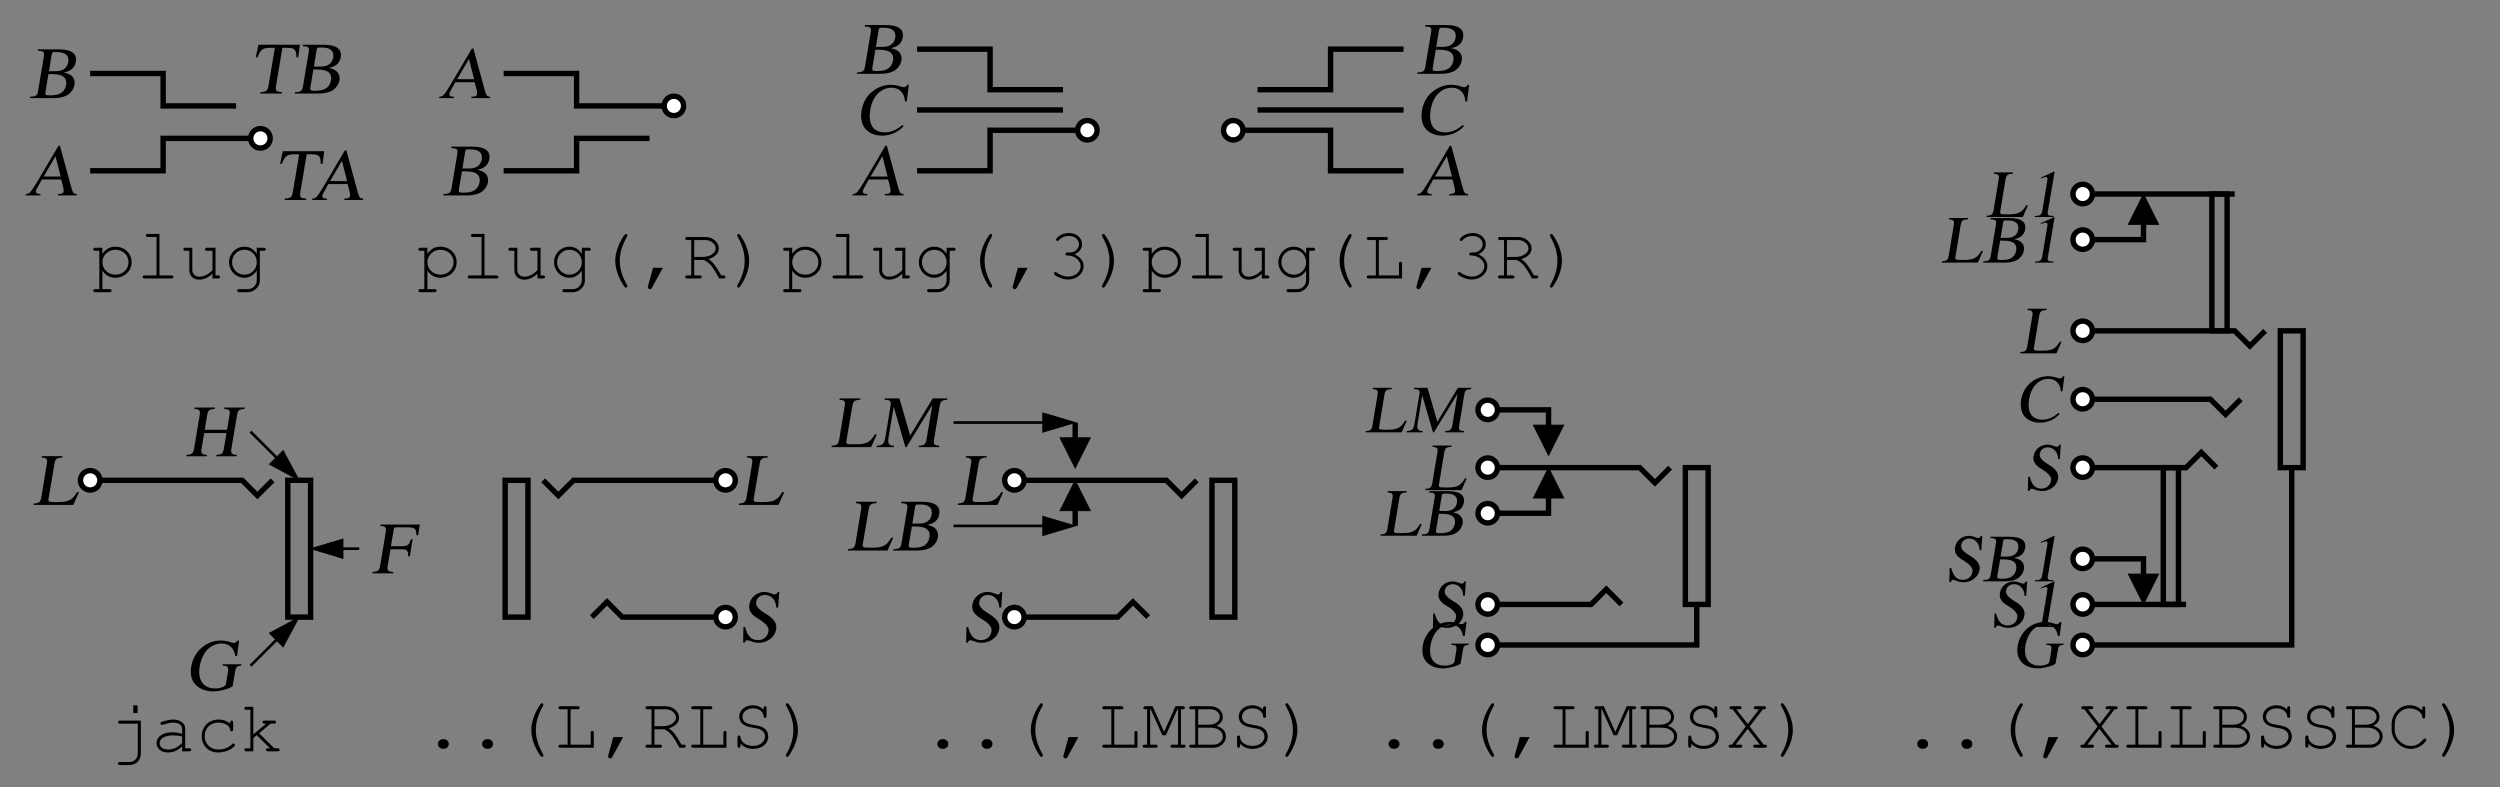 <?xml version="1.0" encoding="UTF-8"?>
<svg xmlns="http://www.w3.org/2000/svg" xmlns:xlink="http://www.w3.org/1999/xlink" width="370.051pt" height="116.56pt" viewBox="0 0 370.051 116.56" version="1.1">
<rect x="0" y="0" width="370.051" height="116.56" fill="#808080" stroke="none"/>
<defs>
<g>
<symbol overflow="visible" id="glyph0-0">
<path style="stroke:none;" d=""/>
</symbol>
<symbol overflow="visible" id="glyph0-1">
<path style="stroke:none;" d="M 7.734 -0.203 C 7.25 -0.234 7.156 -0.344 6.922 -1.156 L 5.234 -7.344 L 5.016 -7.344 L 1.859 -2 C 0.891 -0.406 0.734 -0.234 0.203 -0.203 L 0.156 0 L 2.328 0 L 2.359 -0.203 C 1.828 -0.203 1.641 -0.344 1.688 -0.656 C 1.719 -0.781 1.766 -0.938 1.859 -1.078 L 2.562 -2.359 L 5.422 -2.359 L 5.688 -1.312 C 5.781 -1.016 5.797 -0.734 5.781 -0.578 C 5.734 -0.312 5.531 -0.219 4.953 -0.203 L 4.922 0 L 7.703 0 Z M 2.828 -2.797 L 4.578 -5.797 L 5.344 -2.797 Z M 2.828 -2.797 "/>
</symbol>
<symbol overflow="visible" id="glyph0-2">
<path style="stroke:none;" d="M 1.391 -7.219 L 1.359 -7.016 C 2.266 -6.953 2.375 -6.844 2.234 -6.031 L 1.422 -1.188 C 1.297 -0.375 1.141 -0.234 0.219 -0.203 L 0.188 0 L 3.828 0 C 4.672 0 5.5 -0.234 5.953 -0.594 C 6.406 -0.953 6.703 -1.438 6.797 -1.969 C 6.875 -2.438 6.75 -2.875 6.469 -3.203 C 6.188 -3.484 5.906 -3.625 5.234 -3.797 C 5.828 -3.938 6.078 -4.047 6.375 -4.281 C 6.688 -4.516 6.922 -4.922 6.984 -5.359 C 7.203 -6.594 6.344 -7.219 4.453 -7.219 Z M 2.938 -3.562 C 3.984 -3.562 4.5 -3.5 4.859 -3.344 C 5.438 -3.078 5.656 -2.641 5.547 -1.953 C 5.438 -1.359 5.141 -0.938 4.672 -0.688 C 4.281 -0.484 3.812 -0.406 3.094 -0.406 C 2.562 -0.406 2.438 -0.5 2.484 -0.844 Z M 3.016 -3.984 L 3.422 -6.484 C 3.469 -6.719 3.562 -6.812 3.719 -6.812 L 4.203 -6.812 C 5.453 -6.812 6.031 -6.297 5.875 -5.328 C 5.719 -4.469 5.078 -3.984 4.047 -3.984 Z M 3.016 -3.984 "/>
</symbol>
<symbol overflow="visible" id="glyph0-3">
<path style="stroke:none;" d="M 3.906 -6.766 L 2.984 -1.312 C 2.828 -0.375 2.688 -0.266 1.781 -0.203 L 1.75 0 L 4.922 0 L 4.969 -0.203 C 4.078 -0.25 3.953 -0.391 4.078 -1.188 L 5.016 -6.766 L 5.609 -6.766 C 6.844 -6.766 7.062 -6.562 7.094 -5.359 L 7.359 -5.359 L 7.609 -7.219 L 1.469 -7.219 L 1.078 -5.359 L 1.344 -5.359 C 1.797 -6.547 2.094 -6.766 3.312 -6.766 Z M 3.906 -6.766 "/>
</symbol>
<symbol overflow="visible" id="glyph0-4">
<path style="stroke:none;" d="M 7.578 -4.906 L 7.891 -7.375 L 7.672 -7.375 C 7.562 -7.141 7.359 -7.016 7.141 -7.016 C 7.047 -7.016 6.891 -7.047 6.734 -7.109 C 6.234 -7.281 5.703 -7.375 5.188 -7.375 C 4.297 -7.375 3.344 -7.031 2.562 -6.438 C 1.672 -5.766 1.094 -4.75 0.891 -3.547 C 0.734 -2.531 0.891 -1.594 1.359 -0.969 C 1.891 -0.266 2.828 0.156 3.906 0.156 C 5.141 0.156 6.297 -0.344 7.109 -1.234 L 6.953 -1.422 C 6.016 -0.656 5.234 -0.328 4.328 -0.328 C 3.641 -0.328 3.062 -0.547 2.672 -0.953 C 2.156 -1.5 1.984 -2.469 2.188 -3.688 C 2.516 -5.656 3.734 -6.938 5.328 -6.938 C 5.938 -6.938 6.484 -6.703 6.844 -6.266 C 7.125 -5.922 7.234 -5.609 7.328 -4.906 Z M 7.578 -4.906 "/>
</symbol>
<symbol overflow="visible" id="glyph0-5">
<path style="stroke:none;" d="M 6.562 -1.891 C 6.312 -1.484 6.125 -1.234 5.922 -1.047 C 5.469 -0.625 4.844 -0.422 3.938 -0.422 L 3.203 -0.422 C 2.406 -0.422 2.281 -0.484 2.328 -0.875 L 3.203 -6.031 C 3.328 -6.812 3.516 -6.953 4.375 -7.016 L 4.422 -7.219 L 1.344 -7.219 L 1.297 -7.016 C 2.094 -6.953 2.219 -6.797 2.078 -6.031 L 1.281 -1.188 C 1.156 -0.422 0.969 -0.266 0.156 -0.203 L 0.125 0 L 6 0 L 6.844 -1.891 Z M 6.562 -1.891 "/>
</symbol>
<symbol overflow="visible" id="glyph0-6">
<path style="stroke:none;" d="M 5.656 -2.516 L 6.062 -5.047 L 5.812 -5.047 C 5.547 -4.172 5.312 -4.016 4.438 -4.016 L 2.859 -4.016 L 3.266 -6.438 C 3.312 -6.734 3.375 -6.812 3.672 -6.812 L 5.156 -6.812 C 6.391 -6.812 6.609 -6.641 6.625 -5.656 L 6.906 -5.656 L 7.125 -7.219 L 1.344 -7.219 L 1.297 -7.016 C 2.094 -6.953 2.219 -6.797 2.078 -6.031 L 1.297 -1.312 C 1.141 -0.406 1 -0.266 0.156 -0.203 L 0.125 0 L 3.188 0 L 3.219 -0.203 C 2.391 -0.25 2.25 -0.406 2.391 -1.188 L 2.797 -3.562 L 4.375 -3.562 C 5.25 -3.562 5.406 -3.406 5.406 -2.516 Z M 5.656 -2.516 "/>
</symbol>
<symbol overflow="visible" id="glyph0-7">
<path style="stroke:none;" d="M 8.375 -3.859 L 5.594 -3.859 L 5.562 -3.672 C 6.031 -3.625 6.156 -3.594 6.266 -3.516 C 6.406 -3.406 6.438 -3.156 6.359 -2.688 L 6.062 -0.922 C 6.016 -0.578 5.297 -0.281 4.5 -0.281 C 2.719 -0.281 1.844 -1.531 2.188 -3.562 C 2.359 -4.578 2.828 -5.578 3.406 -6.109 C 3.969 -6.641 4.688 -6.938 5.438 -6.938 C 6.047 -6.938 6.547 -6.734 6.906 -6.344 C 7.172 -6.031 7.312 -5.734 7.469 -5.078 L 7.719 -5.078 L 8.016 -7.375 L 7.781 -7.375 C 7.672 -7.172 7.453 -7.016 7.219 -7.016 C 7.109 -7.016 6.953 -7.047 6.766 -7.125 C 6.297 -7.281 5.812 -7.375 5.328 -7.375 C 3.141 -7.375 1.312 -5.766 0.938 -3.547 C 0.766 -2.469 0.922 -1.656 1.422 -1.016 C 2.031 -0.266 3.016 0.156 4.203 0.156 C 5.141 0.156 6.578 -0.234 7.062 -0.609 L 7.438 -2.828 C 7.547 -3.469 7.703 -3.609 8.344 -3.672 Z M 8.375 -3.859 "/>
</symbol>
<symbol overflow="visible" id="glyph0-8">
<path style="stroke:none;" d="M 2.938 -3.922 L 3.281 -6.031 C 3.406 -6.812 3.562 -6.938 4.406 -7.016 L 4.453 -7.219 L 1.422 -7.219 L 1.375 -7.016 C 2.203 -6.938 2.297 -6.812 2.172 -6.031 L 1.391 -1.312 C 1.234 -0.391 1.094 -0.266 0.234 -0.203 L 0.203 0 L 3.234 0 L 3.266 -0.203 C 2.469 -0.266 2.344 -0.422 2.469 -1.188 L 2.859 -3.438 L 6.156 -3.438 L 5.797 -1.312 C 5.656 -0.391 5.516 -0.266 4.656 -0.203 L 4.625 0 L 7.656 0 L 7.688 -0.203 C 6.875 -0.266 6.766 -0.422 6.891 -1.188 L 7.703 -6.031 C 7.828 -6.812 7.969 -6.938 8.828 -7.016 L 8.859 -7.219 L 5.828 -7.219 L 5.797 -7.016 C 6.625 -6.938 6.719 -6.812 6.594 -6.031 L 6.234 -3.922 Z M 2.938 -3.922 "/>
</symbol>
<symbol overflow="visible" id="glyph0-9">
<path style="stroke:none;" d="M 6.109 -7.375 L 5.875 -7.375 C 5.797 -7.125 5.656 -7 5.469 -7 C 5.359 -7 5.188 -7.047 5 -7.125 C 4.641 -7.281 4.25 -7.375 3.891 -7.375 C 3.422 -7.375 2.906 -7.188 2.5 -6.875 C 2.062 -6.531 1.781 -6.078 1.688 -5.5 C 1.547 -4.641 1.938 -4.031 3.047 -3.375 C 3.75 -2.969 4.25 -2.516 4.453 -2.109 C 4.531 -1.969 4.547 -1.734 4.5 -1.469 C 4.375 -0.734 3.75 -0.234 2.953 -0.234 C 1.984 -0.234 1.391 -0.844 1.062 -2.172 L 0.812 -2.172 L 0.766 0.141 L 1 0.141 C 1.047 -0.062 1.203 -0.219 1.359 -0.219 C 1.484 -0.219 1.672 -0.172 1.859 -0.094 C 2.25 0.062 2.672 0.156 3.109 0.156 C 4.359 0.156 5.469 -0.703 5.656 -1.828 C 5.812 -2.719 5.328 -3.438 4.016 -4.203 C 2.984 -4.844 2.594 -5.328 2.703 -5.906 C 2.797 -6.516 3.328 -6.922 4 -6.922 C 4.5 -6.922 4.922 -6.719 5.234 -6.328 C 5.516 -5.984 5.609 -5.688 5.688 -5.047 L 5.953 -5.047 Z M 6.109 -7.375 "/>
</symbol>
<symbol overflow="visible" id="glyph0-10">
<path style="stroke:none;" d="M 8.391 -6.25 L 7.562 -1.312 C 7.422 -0.406 7.266 -0.266 6.391 -0.203 L 6.359 0 L 9.406 0 L 9.438 -0.203 C 8.656 -0.266 8.531 -0.422 8.656 -1.188 L 9.469 -6.031 C 9.594 -6.812 9.766 -6.953 10.578 -7.016 L 10.625 -7.219 L 8.453 -7.219 L 5.109 -1.719 L 3.516 -7.219 L 1.359 -7.219 L 1.312 -7.016 C 2.219 -6.953 2.328 -6.828 2.188 -6.031 L 1.469 -1.609 C 1.266 -0.484 1.078 -0.266 0.156 -0.203 L 0.125 0 L 2.688 0 L 2.719 -0.203 C 1.891 -0.25 1.75 -0.5 1.938 -1.609 L 2.672 -6 L 4.406 0 L 4.562 0 Z M 8.391 -6.25 "/>
</symbol>
<symbol overflow="visible" id="glyph1-0">
<path style="stroke:none;" d=""/>
</symbol>
<symbol overflow="visible" id="glyph1-1">
<path style="stroke:none;" d="M 1.578 -4.547 L 0.531 -4.547 C 0.344 -4.547 0.234 -4.469 0.234 -4.328 C 0.234 -4.172 0.344 -4.094 0.531 -4.094 L 1.125 -4.094 L 1.125 1.578 L 0.531 1.578 C 0.344 1.578 0.234 1.656 0.234 1.797 C 0.234 1.953 0.344 2.031 0.531 2.031 L 2.641 2.031 C 2.828 2.031 2.938 1.953 2.938 1.797 C 2.938 1.656 2.828 1.578 2.641 1.578 L 1.578 1.578 L 1.578 -1.156 C 2.078 -0.438 2.688 -0.109 3.516 -0.109 C 4.859 -0.109 5.906 -1.109 5.906 -2.406 C 5.906 -3.703 4.875 -4.703 3.516 -4.703 C 2.688 -4.703 2.156 -4.406 1.578 -3.656 Z M 3.516 -4.25 C 4.609 -4.25 5.453 -3.453 5.453 -2.391 C 5.453 -1.375 4.578 -0.562 3.516 -0.562 C 2.438 -0.562 1.578 -1.375 1.578 -2.406 C 1.578 -3.438 2.438 -4.25 3.516 -4.25 Z M 3.516 -4.25 "/>
</symbol>
<symbol overflow="visible" id="glyph1-2">
<path style="stroke:none;" d="M 3.484 -6.594 L 1.766 -6.594 C 1.578 -6.594 1.469 -6.516 1.469 -6.375 C 1.469 -6.219 1.578 -6.141 1.766 -6.141 L 3.047 -6.141 L 3.047 -0.453 L 1.297 -0.453 C 1.094 -0.453 1 -0.375 1 -0.234 C 1 -0.078 1.094 0 1.297 0 L 5.234 0 C 5.438 0 5.547 -0.078 5.547 -0.234 C 5.547 -0.375 5.438 -0.453 5.234 -0.453 L 3.484 -0.453 Z M 3.484 -6.594 "/>
</symbol>
<symbol overflow="visible" id="glyph1-3">
<path style="stroke:none;" d="M 4.781 0 L 5.609 0 C 5.797 0 5.906 -0.078 5.906 -0.234 C 5.906 -0.375 5.797 -0.453 5.609 -0.453 L 5.234 -0.453 L 5.234 -4.547 L 3.984 -4.547 C 3.781 -4.547 3.672 -4.469 3.672 -4.328 C 3.672 -4.172 3.781 -4.094 3.984 -4.094 L 4.781 -4.094 L 4.781 -1.25 C 4.188 -0.594 3.516 -0.266 2.797 -0.266 C 2.234 -0.266 1.797 -0.703 1.797 -1.25 L 1.797 -4.547 L 0.766 -4.547 C 0.562 -4.547 0.469 -4.469 0.469 -4.328 C 0.469 -4.172 0.562 -4.094 0.766 -4.094 L 1.359 -4.094 L 1.359 -1.25 C 1.359 -0.391 1.938 0.172 2.797 0.172 C 3.516 0.172 4.188 -0.125 4.781 -0.719 Z M 4.781 0 "/>
</symbol>
<symbol overflow="visible" id="glyph1-4">
<path style="stroke:none;" d="M 4.797 -3.641 C 4.312 -4.375 3.734 -4.703 2.938 -4.703 C 1.703 -4.703 0.688 -3.672 0.688 -2.406 C 0.688 -1.141 1.703 -0.109 2.938 -0.109 C 3.719 -0.109 4.312 -0.453 4.797 -1.172 L 4.797 0.234 C 4.797 0.984 4.203 1.578 3.469 1.578 L 2.203 1.578 C 2 1.578 1.906 1.656 1.906 1.797 C 1.906 1.953 2 2.031 2.203 2.031 L 3.453 2.031 C 3.984 2.031 4.391 1.844 4.781 1.438 C 5.109 1.094 5.25 0.75 5.25 0.312 L 5.25 -4.094 L 5.828 -4.094 C 6.031 -4.094 6.125 -4.172 6.125 -4.328 C 6.125 -4.469 6.031 -4.547 5.828 -4.547 L 4.797 -4.547 Z M 2.969 -4.25 C 4 -4.25 4.797 -3.453 4.797 -2.391 C 4.797 -1.375 3.984 -0.562 2.969 -0.562 C 1.953 -0.562 1.141 -1.375 1.141 -2.406 C 1.141 -3.438 1.938 -4.25 2.969 -4.25 Z M 2.969 -4.25 "/>
</symbol>
<symbol overflow="visible" id="glyph1-5">
<path style="stroke:none;" d="M 4.781 -6.594 C 4.672 -6.594 4.594 -6.516 4.406 -6.219 C 3.625 -5.016 3.203 -3.734 3.203 -2.656 C 3.203 -1.531 3.562 -0.391 4.312 0.844 C 4.562 1.25 4.656 1.359 4.766 1.359 C 4.891 1.359 5 1.25 5 1.141 C 5 1.094 4.984 1.062 4.969 1.016 C 4.203 -0.344 3.875 -1.453 3.875 -2.625 C 3.875 -3.781 4.203 -4.922 4.969 -6.25 C 4.984 -6.297 5 -6.328 5 -6.375 C 5 -6.484 4.891 -6.594 4.781 -6.594 Z M 4.781 -6.594 "/>
</symbol>
<symbol overflow="visible" id="glyph1-6">
<path style="stroke:none;" d="M 2.25 -1.578 L 1.5 1.141 C 1.484 1.188 1.469 1.219 1.469 1.266 C 1.469 1.438 1.609 1.578 1.781 1.578 C 1.938 1.578 2.016 1.516 2.125 1.312 L 3.703 -1.578 Z M 2.25 -1.578 "/>
</symbol>
<symbol overflow="visible" id="glyph1-7">
<path style="stroke:none;" d="M 1.797 -2.734 L 3.234 -2.734 C 4.062 -2.359 4.547 -1.766 5.5 0 L 6.125 0 C 6.328 0 6.422 -0.078 6.422 -0.234 C 6.422 -0.375 6.328 -0.453 6.125 -0.453 L 5.797 -0.453 C 4.906 -1.984 4.609 -2.391 3.922 -2.859 C 4.922 -3.203 5.438 -3.734 5.438 -4.438 C 5.438 -5.359 4.531 -6.141 3.469 -6.141 L 0.766 -6.141 C 0.562 -6.141 0.469 -6.062 0.469 -5.922 C 0.469 -5.766 0.562 -5.688 0.766 -5.688 L 1.359 -5.688 L 1.359 -0.453 L 0.766 -0.453 C 0.562 -0.453 0.469 -0.375 0.469 -0.234 C 0.469 -0.078 0.562 0 0.766 0 L 2.625 0 C 2.812 0 2.906 -0.078 2.906 -0.234 C 2.906 -0.375 2.812 -0.453 2.625 -0.453 L 1.797 -0.453 Z M 1.797 -3.188 L 1.797 -5.688 L 3.469 -5.688 C 4.25 -5.688 4.984 -5.109 4.984 -4.453 C 4.984 -3.75 4.109 -3.188 3.047 -3.188 Z M 1.797 -3.188 "/>
</symbol>
<symbol overflow="visible" id="glyph1-8">
<path style="stroke:none;" d="M 1.828 -6.594 C 1.719 -6.594 1.609 -6.484 1.609 -6.375 C 1.609 -6.328 1.609 -6.297 1.641 -6.25 C 2.406 -4.891 2.719 -3.797 2.719 -2.625 C 2.719 -1.453 2.391 -0.312 1.641 1.016 C 1.609 1.062 1.609 1.094 1.609 1.141 C 1.609 1.25 1.703 1.359 1.828 1.359 C 1.938 1.359 2 1.281 2.188 0.984 C 2.969 -0.219 3.391 -1.5 3.391 -2.578 C 3.391 -3.703 3.031 -4.859 2.297 -6.078 C 2.047 -6.484 1.938 -6.594 1.828 -6.594 Z M 1.828 -6.594 "/>
</symbol>
<symbol overflow="visible" id="glyph1-9">
<path style="stroke:none;" d="M 4.078 -3.578 C 4.094 -3.594 4.125 -3.594 4.141 -3.594 C 4.781 -3.875 5.203 -4.438 5.203 -5.062 C 5.203 -6.016 4.375 -6.734 3.281 -6.734 C 2.719 -6.734 2.172 -6.562 1.75 -6.234 C 1.516 -6.062 1.359 -5.875 1.359 -5.766 C 1.359 -5.656 1.469 -5.547 1.578 -5.547 C 1.672 -5.547 1.703 -5.578 1.812 -5.703 C 2.125 -6.078 2.656 -6.297 3.266 -6.297 C 4.109 -6.297 4.75 -5.766 4.75 -5.047 C 4.75 -4.594 4.453 -4.172 3.984 -3.969 C 3.766 -3.859 3.594 -3.844 3.047 -3.844 C 2.859 -3.844 2.75 -3.781 2.75 -3.625 C 2.75 -3.484 2.844 -3.406 3.047 -3.406 C 4.094 -3.406 5 -2.688 5 -1.828 C 5 -1 4.172 -0.281 3.172 -0.281 C 2.562 -0.281 1.953 -0.484 1.438 -0.891 C 1.359 -0.938 1.312 -0.953 1.25 -0.953 C 1.141 -0.953 1.047 -0.859 1.047 -0.75 C 1.047 -0.609 1.188 -0.469 1.547 -0.281 C 2.109 0.016 2.625 0.156 3.156 0.156 C 4.422 0.156 5.438 -0.734 5.438 -1.828 C 5.438 -2.578 4.922 -3.234 4.078 -3.578 Z M 4.078 -3.578 "/>
</symbol>
<symbol overflow="visible" id="glyph1-10">
<path style="stroke:none;" d="M 2.469 -5.688 L 3.516 -5.688 C 3.719 -5.688 3.812 -5.766 3.812 -5.922 C 3.812 -6.062 3.719 -6.141 3.516 -6.141 L 0.984 -6.141 C 0.781 -6.141 0.688 -6.062 0.688 -5.922 C 0.688 -5.766 0.781 -5.688 0.984 -5.688 L 2.031 -5.688 L 2.031 -0.453 L 0.984 -0.453 C 0.781 -0.453 0.688 -0.375 0.688 -0.234 C 0.688 -0.078 0.781 0 0.984 0 L 5.906 0 L 5.906 -2.188 C 5.906 -2.391 5.828 -2.484 5.688 -2.484 C 5.531 -2.484 5.453 -2.391 5.453 -2.188 L 5.453 -0.453 L 2.469 -0.453 Z M 2.469 -5.688 "/>
</symbol>
<symbol overflow="visible" id="glyph1-11">
<path style="stroke:none;" d="M 4.547 -4.094 L 4.547 0.312 C 4.547 1.047 4.016 1.578 3.297 1.578 L 1.891 1.578 C 1.703 1.578 1.609 1.656 1.609 1.797 C 1.609 1.953 1.703 2.031 1.891 2.031 L 3.297 2.031 C 4.297 2.031 5 1.312 5 0.312 L 5 -4.547 L 1.922 -4.547 C 1.719 -4.547 1.625 -4.469 1.625 -4.328 C 1.625 -4.172 1.719 -4.094 1.922 -4.094 Z M 4.516 -6.812 L 3.875 -6.812 L 3.875 -5.672 L 4.516 -5.672 Z M 4.516 -6.812 "/>
</symbol>
<symbol overflow="visible" id="glyph1-12">
<path style="stroke:none;" d="M 4.562 0 L 5.609 0 C 5.797 0 5.906 -0.078 5.906 -0.234 C 5.906 -0.375 5.797 -0.453 5.609 -0.453 L 5.016 -0.453 L 5.016 -3.359 C 5.016 -4.141 4.281 -4.703 3.266 -4.703 C 2.859 -4.703 2.156 -4.562 1.547 -4.359 C 1.422 -4.312 1.359 -4.234 1.359 -4.125 C 1.359 -4 1.469 -3.906 1.578 -3.906 C 1.594 -3.906 1.641 -3.922 1.672 -3.922 C 2.531 -4.188 2.828 -4.25 3.234 -4.25 C 4.031 -4.25 4.562 -3.891 4.562 -3.359 L 4.562 -2.578 C 3.922 -2.766 3.594 -2.812 3.094 -2.812 C 1.719 -2.812 0.781 -2.172 0.781 -1.219 C 0.781 -0.391 1.469 0.172 2.484 0.172 C 3.25 0.172 3.906 -0.109 4.562 -0.734 Z M 4.562 -1.219 C 3.844 -0.531 3.25 -0.266 2.469 -0.266 C 1.719 -0.266 1.234 -0.641 1.234 -1.203 C 1.234 -1.891 2.016 -2.359 3.172 -2.359 C 3.656 -2.359 4.172 -2.297 4.562 -2.203 Z M 4.562 -1.219 "/>
</symbol>
<symbol overflow="visible" id="glyph1-13">
<path style="stroke:none;" d="M 5.125 -4.094 C 4.672 -4.5 4.094 -4.703 3.422 -4.703 C 1.969 -4.703 0.922 -3.672 0.922 -2.219 C 0.922 -0.828 1.938 0.172 3.375 0.172 C 4.094 0.172 4.812 -0.047 5.359 -0.422 C 5.672 -0.625 5.828 -0.828 5.828 -0.953 C 5.828 -1.062 5.734 -1.172 5.625 -1.172 C 5.547 -1.172 5.516 -1.141 5.438 -1.062 C 4.859 -0.531 4.188 -0.266 3.391 -0.266 C 2.203 -0.266 1.359 -1.094 1.359 -2.234 C 1.359 -3.438 2.188 -4.25 3.391 -4.25 C 4.312 -4.25 5.078 -3.797 5.125 -3.219 C 5.141 -3.031 5.219 -2.953 5.359 -2.953 C 5.5 -2.953 5.578 -3.047 5.578 -3.25 L 5.578 -4.25 C 5.578 -4.453 5.5 -4.547 5.359 -4.547 C 5.203 -4.547 5.125 -4.453 5.125 -4.25 Z M 5.125 -4.094 "/>
</symbol>
<symbol overflow="visible" id="glyph1-14">
<path style="stroke:none;" d="M 2.016 -1.969 L 2.516 -2.391 L 4.484 -0.453 L 4.172 -0.453 C 3.984 -0.453 3.875 -0.375 3.875 -0.234 C 3.875 -0.078 3.984 0 4.172 0 L 5.609 0 C 5.797 0 5.906 -0.078 5.906 -0.234 C 5.906 -0.375 5.797 -0.453 5.609 -0.453 L 5.109 -0.453 L 2.859 -2.672 L 4.562 -4.094 L 5.078 -4.094 C 5.281 -4.094 5.375 -4.172 5.375 -4.328 C 5.375 -4.469 5.281 -4.547 5.078 -4.547 L 3.672 -4.547 C 3.469 -4.547 3.375 -4.469 3.375 -4.328 C 3.375 -4.172 3.469 -4.094 3.672 -4.094 L 3.906 -4.094 L 2.016 -2.5 L 2.016 -6.594 L 0.984 -6.594 C 0.781 -6.594 0.688 -6.516 0.688 -6.375 C 0.688 -6.219 0.781 -6.141 0.984 -6.141 L 1.578 -6.141 L 1.578 -0.453 L 0.984 -0.453 C 0.781 -0.453 0.688 -0.375 0.688 -0.234 C 0.688 -0.078 0.781 0 0.984 0 L 2.016 0 Z M 2.016 -1.969 "/>
</symbol>
<symbol overflow="visible" id="glyph1-15">
<path style="stroke:none;" d="M 3.219 -1.266 C 2.797 -1.266 2.469 -0.953 2.469 -0.562 C 2.469 -0.156 2.797 0.156 3.219 0.156 L 3.328 0.156 C 3.75 0.156 4.078 -0.141 4.078 -0.562 C 4.078 -0.953 3.75 -1.266 3.328 -1.266 Z M 3.219 -1.266 "/>
</symbol>
<symbol overflow="visible" id="glyph1-16">
<path style="stroke:none;" d="M 3.562 -1.844 L 5.266 -5.688 L 5.359 -5.688 L 5.359 -0.453 L 4.547 -0.453 C 4.359 -0.453 4.25 -0.375 4.25 -0.234 C 4.25 -0.078 4.359 0 4.547 0 L 6.172 0 C 6.375 0 6.469 -0.078 6.469 -0.234 C 6.469 -0.375 6.375 -0.453 6.172 -0.453 L 5.797 -0.453 L 5.797 -5.688 L 6.078 -5.688 C 6.266 -5.688 6.375 -5.766 6.375 -5.922 C 6.375 -6.062 6.266 -6.141 6.078 -6.141 L 4.984 -6.141 L 3.297 -2.344 L 1.594 -6.141 L 0.516 -6.141 C 0.312 -6.141 0.219 -6.062 0.219 -5.922 C 0.219 -5.766 0.312 -5.688 0.516 -5.688 L 0.781 -5.688 L 0.781 -0.453 L 0.422 -0.453 C 0.219 -0.453 0.125 -0.375 0.125 -0.234 C 0.125 -0.078 0.219 0 0.422 0 L 2.047 0 C 2.234 0 2.344 -0.078 2.344 -0.234 C 2.344 -0.375 2.25 -0.453 2.047 -0.453 L 1.234 -0.453 L 1.234 -5.688 L 1.312 -5.688 L 3.047 -1.844 Z M 3.562 -1.844 "/>
</symbol>
<symbol overflow="visible" id="glyph1-17">
<path style="stroke:none;" d="M 1.359 -0.453 L 0.766 -0.453 C 0.562 -0.453 0.469 -0.375 0.469 -0.234 C 0.469 -0.078 0.562 0 0.766 0 L 4.094 0 C 5.094 0 5.906 -0.75 5.906 -1.672 C 5.906 -2.406 5.438 -2.922 4.516 -3.25 C 5.156 -3.594 5.438 -4 5.438 -4.562 C 5.438 -5.453 4.641 -6.141 3.578 -6.141 L 0.766 -6.141 C 0.562 -6.141 0.469 -6.062 0.469 -5.922 C 0.469 -5.766 0.562 -5.688 0.766 -5.688 L 1.359 -5.688 Z M 1.797 -3.406 L 1.797 -5.688 L 3.594 -5.688 C 4.391 -5.688 5 -5.203 5 -4.562 C 5 -3.891 4.328 -3.406 3.406 -3.406 Z M 1.797 -0.453 L 1.797 -2.969 L 3.422 -2.969 C 4.094 -2.969 4.453 -2.891 4.812 -2.688 C 5.219 -2.438 5.453 -2.062 5.453 -1.672 C 5.453 -1 4.844 -0.453 4.062 -0.453 Z M 1.797 -0.453 "/>
</symbol>
<symbol overflow="visible" id="glyph1-18">
<path style="stroke:none;" d="M 4.859 -5.641 C 4.391 -6.078 3.906 -6.281 3.266 -6.281 C 2.109 -6.281 1.25 -5.547 1.25 -4.594 C 1.25 -4.141 1.469 -3.703 1.828 -3.453 C 2.156 -3.219 2.547 -3.094 3.297 -2.953 C 4.078 -2.828 4.312 -2.766 4.562 -2.578 C 4.875 -2.406 5.062 -2.047 5.062 -1.672 C 5.062 -0.859 4.297 -0.266 3.281 -0.266 C 2.297 -0.266 1.484 -0.828 1.453 -1.547 C 1.438 -1.719 1.375 -1.812 1.234 -1.812 C 1.078 -1.812 1 -1.719 1 -1.516 L 1 -0.297 C 1 -0.094 1.078 0 1.219 0 C 1.375 0 1.453 -0.094 1.453 -0.297 L 1.453 -0.609 C 1.891 -0.094 2.547 0.172 3.297 0.172 C 4.609 0.172 5.547 -0.594 5.547 -1.641 C 5.547 -2.203 5.297 -2.672 4.859 -2.938 C 4.531 -3.141 4.234 -3.234 3.391 -3.375 C 2.719 -3.484 2.438 -3.562 2.156 -3.75 C 1.891 -3.938 1.734 -4.25 1.734 -4.578 C 1.734 -5.297 2.406 -5.828 3.297 -5.828 C 4.141 -5.828 4.812 -5.344 4.859 -4.688 C 4.859 -4.516 4.938 -4.422 5.078 -4.422 C 5.219 -4.422 5.297 -4.531 5.297 -4.719 L 5.297 -5.844 C 5.297 -6.047 5.219 -6.141 5.078 -6.141 C 4.922 -6.141 4.859 -6.047 4.859 -5.844 Z M 4.859 -5.641 "/>
</symbol>
<symbol overflow="visible" id="glyph1-19">
<path style="stroke:none;" d="M 3.547 -3.141 L 5.5 -5.688 L 5.656 -5.688 C 5.859 -5.688 5.953 -5.766 5.953 -5.922 C 5.953 -6.078 5.859 -6.141 5.656 -6.141 L 4.453 -6.141 C 4.25 -6.141 4.156 -6.062 4.156 -5.922 C 4.156 -5.766 4.25 -5.688 4.453 -5.688 L 4.938 -5.688 L 3.266 -3.5 L 1.578 -5.688 L 2.047 -5.688 C 2.25 -5.688 2.344 -5.766 2.344 -5.922 C 2.344 -6.062 2.25 -6.141 2.047 -6.141 L 0.844 -6.141 C 0.656 -6.141 0.562 -6.062 0.562 -5.922 C 0.562 -5.766 0.656 -5.688 0.844 -5.688 L 1.016 -5.688 L 2.969 -3.141 L 0.922 -0.453 L 0.734 -0.453 C 0.531 -0.453 0.438 -0.375 0.438 -0.234 C 0.438 -0.078 0.531 0 0.734 0 L 2.156 0 C 2.359 0 2.453 -0.078 2.453 -0.234 C 2.453 -0.375 2.359 -0.453 2.156 -0.453 L 1.469 -0.453 L 3.25 -2.781 L 5.047 -0.453 L 4.375 -0.453 C 4.172 -0.453 4.078 -0.375 4.078 -0.234 C 4.078 -0.078 4.172 0 4.375 0 L 5.812 0 C 6.016 0 6.109 -0.078 6.109 -0.234 C 6.109 -0.375 6.016 -0.453 5.812 -0.453 L 5.625 -0.453 Z M 3.547 -3.141 "/>
</symbol>
<symbol overflow="visible" id="glyph1-20">
<path style="stroke:none;" d="M 5.219 -5.531 C 4.703 -6.016 4.047 -6.281 3.328 -6.281 C 2.594 -6.281 1.953 -6 1.469 -5.469 C 1 -4.969 0.688 -4.203 0.688 -3.547 L 0.688 -2.641 C 0.688 -1.172 2.031 0.172 3.516 0.172 C 4.203 0.172 4.875 -0.094 5.406 -0.594 C 5.688 -0.859 5.828 -1.047 5.828 -1.156 C 5.828 -1.281 5.734 -1.359 5.609 -1.359 C 5.531 -1.359 5.484 -1.344 5.406 -1.25 C 4.828 -0.562 4.266 -0.266 3.516 -0.266 C 2.219 -0.266 1.141 -1.391 1.141 -2.703 L 1.141 -3.484 C 1.141 -4.781 2.109 -5.828 3.328 -5.828 C 4.297 -5.828 5.172 -5.25 5.219 -4.594 C 5.219 -4.422 5.297 -4.328 5.438 -4.328 C 5.578 -4.328 5.656 -4.422 5.656 -4.625 L 5.656 -5.844 C 5.656 -6.047 5.578 -6.141 5.438 -6.141 C 5.297 -6.141 5.219 -6.047 5.219 -5.844 Z M 5.219 -5.531 "/>
</symbol>
<symbol overflow="visible" id="glyph2-0">
<path style="stroke:none;" d=""/>
</symbol>
<symbol overflow="visible" id="glyph2-1">
<path style="stroke:none;" d="M 6 -1.734 C 5.766 -1.359 5.594 -1.125 5.406 -0.953 C 5 -0.562 4.422 -0.391 3.594 -0.391 L 2.938 -0.391 C 2.203 -0.391 2.078 -0.453 2.141 -0.797 L 2.922 -5.516 C 3.047 -6.219 3.203 -6.359 4 -6.406 L 4.031 -6.594 L 1.219 -6.594 L 1.188 -6.406 C 1.906 -6.344 2.031 -6.203 1.906 -5.516 L 1.172 -1.094 C 1.062 -0.391 0.891 -0.234 0.156 -0.188 L 0.125 0 L 5.484 0 L 6.25 -1.734 Z M 6 -1.734 "/>
</symbol>
<symbol overflow="visible" id="glyph2-2">
<path style="stroke:none;" d="M 7.672 -5.719 L 6.922 -1.203 C 6.781 -0.375 6.641 -0.234 5.844 -0.188 L 5.812 0 L 8.609 0 L 8.641 -0.188 C 7.922 -0.234 7.797 -0.375 7.922 -1.094 L 8.656 -5.516 C 8.766 -6.219 8.922 -6.344 9.672 -6.406 L 9.703 -6.594 L 7.719 -6.594 L 4.672 -1.562 L 3.219 -6.594 L 1.25 -6.594 L 1.203 -6.406 C 2.031 -6.359 2.141 -6.234 2 -5.516 L 1.328 -1.469 C 1.156 -0.438 0.984 -0.25 0.156 -0.188 L 0.125 0 L 2.469 0 L 2.5 -0.188 C 1.734 -0.234 1.609 -0.453 1.781 -1.469 L 2.438 -5.484 L 4.031 0 L 4.172 0 Z M 7.672 -5.719 "/>
</symbol>
<symbol overflow="visible" id="glyph2-3">
<path style="stroke:none;" d="M 1.281 -6.594 L 1.234 -6.406 C 2.078 -6.359 2.172 -6.25 2.047 -5.516 L 1.312 -1.094 C 1.188 -0.344 1.031 -0.219 0.203 -0.188 L 0.172 0 L 3.5 0 C 4.281 0 5.031 -0.203 5.438 -0.547 C 5.859 -0.875 6.125 -1.312 6.203 -1.797 C 6.281 -2.234 6.172 -2.625 5.906 -2.922 C 5.656 -3.188 5.406 -3.312 4.781 -3.469 C 5.328 -3.594 5.547 -3.703 5.828 -3.906 C 6.109 -4.125 6.312 -4.5 6.391 -4.906 C 6.578 -6.016 5.797 -6.594 4.062 -6.594 Z M 2.688 -3.25 C 3.656 -3.25 4.109 -3.203 4.438 -3.047 C 4.969 -2.812 5.156 -2.406 5.062 -1.781 C 4.969 -1.25 4.688 -0.859 4.266 -0.625 C 3.922 -0.453 3.484 -0.375 2.828 -0.375 C 2.344 -0.375 2.219 -0.453 2.266 -0.781 Z M 2.75 -3.656 L 3.125 -5.938 C 3.172 -6.141 3.25 -6.234 3.406 -6.234 L 3.844 -6.234 C 4.984 -6.234 5.516 -5.75 5.359 -4.859 C 5.234 -4.094 4.641 -3.656 3.703 -3.656 Z M 2.75 -3.656 "/>
</symbol>
<symbol overflow="visible" id="glyph2-4">
<path style="stroke:none;" d="M 5.578 -6.734 L 5.375 -6.734 C 5.297 -6.516 5.156 -6.406 5 -6.406 C 4.891 -6.406 4.734 -6.438 4.578 -6.516 C 4.234 -6.656 3.875 -6.734 3.562 -6.734 C 3.125 -6.734 2.656 -6.562 2.281 -6.281 C 1.891 -5.969 1.641 -5.547 1.547 -5.031 C 1.422 -4.234 1.766 -3.672 2.781 -3.094 C 3.422 -2.719 3.891 -2.297 4.062 -1.922 C 4.141 -1.797 4.156 -1.578 4.109 -1.344 C 4 -0.672 3.422 -0.219 2.703 -0.219 C 1.812 -0.219 1.281 -0.766 0.984 -1.984 L 0.75 -1.984 L 0.703 0.125 L 0.922 0.125 C 0.953 -0.062 1.094 -0.203 1.25 -0.203 C 1.359 -0.203 1.531 -0.156 1.703 -0.094 C 2.047 0.062 2.438 0.141 2.844 0.141 C 3.984 0.141 5 -0.641 5.172 -1.672 C 5.312 -2.5 4.875 -3.141 3.672 -3.844 C 2.719 -4.422 2.375 -4.859 2.469 -5.406 C 2.562 -5.953 3.047 -6.328 3.656 -6.328 C 4.109 -6.328 4.5 -6.141 4.781 -5.781 C 5.047 -5.469 5.141 -5.203 5.188 -4.609 L 5.438 -4.609 Z M 5.578 -6.734 "/>
</symbol>
<symbol overflow="visible" id="glyph2-5">
<path style="stroke:none;" d="M 7.656 -3.531 L 5.109 -3.531 L 5.078 -3.344 C 5.516 -3.312 5.625 -3.297 5.734 -3.203 C 5.859 -3.125 5.875 -2.891 5.812 -2.469 L 5.547 -0.844 C 5.5 -0.531 4.828 -0.266 4.109 -0.266 C 2.5 -0.266 1.688 -1.391 2 -3.25 C 2.156 -4.188 2.578 -5.094 3.109 -5.578 C 3.625 -6.078 4.281 -6.344 4.969 -6.344 C 5.516 -6.344 5.984 -6.156 6.312 -5.797 C 6.562 -5.516 6.672 -5.25 6.828 -4.641 L 7.062 -4.641 L 7.328 -6.734 L 7.109 -6.734 C 7.016 -6.547 6.812 -6.406 6.594 -6.406 C 6.5 -6.406 6.344 -6.438 6.188 -6.516 C 5.766 -6.656 5.312 -6.734 4.859 -6.734 C 2.875 -6.734 1.203 -5.281 0.859 -3.234 C 0.703 -2.266 0.844 -1.516 1.312 -0.922 C 1.859 -0.234 2.75 0.141 3.844 0.141 C 4.703 0.141 6.016 -0.203 6.453 -0.562 L 6.797 -2.578 C 6.891 -3.172 7.031 -3.297 7.625 -3.344 Z M 7.656 -3.531 "/>
</symbol>
<symbol overflow="visible" id="glyph2-6">
<path style="stroke:none;" d="M 4.031 -6.734 L 2.078 -5.828 L 2.047 -5.688 C 2.188 -5.734 2.297 -5.781 2.344 -5.797 C 2.531 -5.875 2.719 -5.906 2.812 -5.906 C 3.016 -5.906 3.094 -5.766 3.031 -5.438 L 2.281 -0.922 C 2.219 -0.594 2.109 -0.375 1.938 -0.281 C 1.766 -0.188 1.625 -0.156 1.203 -0.156 L 1.172 0 L 3.922 0 L 3.953 -0.156 C 3.172 -0.156 3.016 -0.266 3.094 -0.734 L 4.109 -6.719 Z M 4.031 -6.734 "/>
</symbol>
<symbol overflow="visible" id="glyph2-7">
<path style="stroke:none;" d="M 6.922 -4.484 L 7.219 -6.734 L 7.016 -6.734 C 6.906 -6.531 6.734 -6.406 6.531 -6.406 C 6.438 -6.406 6.297 -6.438 6.156 -6.5 C 5.703 -6.656 5.219 -6.734 4.75 -6.734 C 3.922 -6.734 3.047 -6.438 2.344 -5.875 C 1.531 -5.266 1 -4.344 0.812 -3.234 C 0.672 -2.312 0.812 -1.453 1.234 -0.891 C 1.719 -0.234 2.578 0.141 3.562 0.141 C 4.688 0.141 5.75 -0.312 6.5 -1.125 L 6.344 -1.312 C 5.5 -0.594 4.781 -0.297 3.953 -0.297 C 3.328 -0.297 2.797 -0.5 2.438 -0.875 C 1.969 -1.359 1.812 -2.266 2 -3.375 C 2.297 -5.172 3.422 -6.344 4.859 -6.344 C 5.438 -6.344 5.922 -6.125 6.25 -5.734 C 6.516 -5.406 6.625 -5.141 6.703 -4.484 Z M 6.922 -4.484 "/>
</symbol>
</g>
</defs>
<g id="surface1">
<path style="fill:none;stroke-width:0.8;stroke-linecap:butt;stroke-linejoin:miter;stroke:rgb(0%,0%,0%);stroke-opacity:1;stroke-miterlimit:10;" d="M 9.2 -4.398 L 20 -4.398 L 20 0.399 L 34.399 0.399 " transform="matrix(1,0,0,-1,4.148,20.879)"/>
<path style="fill-rule:nonzero;fill:rgb(100%,100%,100%);fill-opacity:1;stroke-width:0.8;stroke-linecap:butt;stroke-linejoin:miter;stroke:rgb(0%,0%,0%);stroke-opacity:1;stroke-miterlimit:10;" d="M 35.84 0.399 C 35.84 1.195 35.196 1.84 34.399 1.84 C 33.606 1.84 32.961 1.195 32.961 0.399 C 32.961 -0.394 33.606 -1.039 34.399 -1.039 C 35.196 -1.039 35.84 -0.394 35.84 0.399 Z M 35.84 0.399 " transform="matrix(1,0,0,-1,4.148,20.879)"/>
<path style="fill:none;stroke-width:0.8;stroke-linecap:butt;stroke-linejoin:miter;stroke:rgb(0%,0%,0%);stroke-opacity:1;stroke-miterlimit:10;" d="M 9.2 10 L 20 10 L 20 5.199 L 30.801 5.199 " transform="matrix(1,0,0,-1,4.148,20.879)"/>
<g style="fill:rgb(0%,0%,0%);fill-opacity:1;">
  <use xlink:href="#glyph0-1" x="3.636" y="28.923"/>
</g>
<g style="fill:rgb(0%,0%,0%);fill-opacity:1;">
  <use xlink:href="#glyph0-2" x="4.236" y="14.523"/>
</g>
<g style="fill:rgb(0%,0%,0%);fill-opacity:1;">
  <use xlink:href="#glyph0-3" x="36.783" y="13.844"/>
  <use xlink:href="#glyph0-2" x="43.448" y="13.844"/>
</g>
<g style="fill:rgb(0%,0%,0%);fill-opacity:1;">
  <use xlink:href="#glyph0-3" x="40.383" y="29.602"/>
</g>
<g style="fill:rgb(0%,0%,0%);fill-opacity:1;">
  <use xlink:href="#glyph0-1" x="46.034" y="29.602"/>
</g>
<path style="fill:none;stroke-width:0.8;stroke-linecap:butt;stroke-linejoin:miter;stroke:rgb(0%,0%,0%);stroke-opacity:1;stroke-miterlimit:10;" d="M 70.403 10 L 81.2 10 L 81.2 5.199 L 95.602 5.199 " transform="matrix(1,0,0,-1,4.148,20.879)"/>
<path style="fill-rule:nonzero;fill:rgb(100%,100%,100%);fill-opacity:1;stroke-width:0.8;stroke-linecap:butt;stroke-linejoin:miter;stroke:rgb(0%,0%,0%);stroke-opacity:1;stroke-miterlimit:10;" d="M 97.04 5.199 C 97.04 5.996 96.395 6.641 95.602 6.641 C 94.805 6.641 94.161 5.996 94.161 5.199 C 94.161 4.406 94.805 3.762 95.602 3.762 C 96.395 3.762 97.04 4.406 97.04 5.199 Z M 97.04 5.199 " transform="matrix(1,0,0,-1,4.148,20.879)"/>
<path style="fill:none;stroke-width:0.8;stroke-linecap:butt;stroke-linejoin:miter;stroke:rgb(0%,0%,0%);stroke-opacity:1;stroke-miterlimit:10;" d="M 70.403 -4.398 L 81.2 -4.398 L 81.2 0.399 L 92 0.399 " transform="matrix(1,0,0,-1,4.148,20.879)"/>
<g style="fill:rgb(0%,0%,0%);fill-opacity:1;">
  <use xlink:href="#glyph0-1" x="64.836" y="14.523"/>
</g>
<g style="fill:rgb(0%,0%,0%);fill-opacity:1;">
  <use xlink:href="#glyph0-2" x="65.436" y="28.923"/>
</g>
<path style="fill:none;stroke-width:0.8;stroke-linecap:butt;stroke-linejoin:miter;stroke:rgb(0%,0%,0%);stroke-opacity:1;stroke-miterlimit:10;" d="M 131.602 -4.398 L 142.403 -4.398 L 142.403 1.598 L 156.801 1.598 " transform="matrix(1,0,0,-1,4.148,20.879)"/>
<path style="fill-rule:nonzero;fill:rgb(100%,100%,100%);fill-opacity:1;stroke-width:0.8;stroke-linecap:butt;stroke-linejoin:miter;stroke:rgb(0%,0%,0%);stroke-opacity:1;stroke-miterlimit:10;" d="M 158.243 1.598 C 158.243 2.395 157.598 3.039 156.801 3.039 C 156.008 3.039 155.364 2.395 155.364 1.598 C 155.364 0.805 156.008 0.16 156.801 0.16 C 157.598 0.16 158.243 0.805 158.243 1.598 Z M 158.243 1.598 " transform="matrix(1,0,0,-1,4.148,20.879)"/>
<path style="fill:none;stroke-width:0.8;stroke-linecap:butt;stroke-linejoin:miter;stroke:rgb(0%,0%,0%);stroke-opacity:1;stroke-miterlimit:10;" d="M 131.602 4.602 L 153.2 4.602 " transform="matrix(1,0,0,-1,4.148,20.879)"/>
<path style="fill:none;stroke-width:0.8;stroke-linecap:butt;stroke-linejoin:miter;stroke:rgb(0%,0%,0%);stroke-opacity:1;stroke-miterlimit:10;" d="M 131.602 13.602 L 142.403 13.602 L 142.403 7.602 L 153.2 7.602 " transform="matrix(1,0,0,-1,4.148,20.879)"/>
<g style="fill:rgb(0%,0%,0%);fill-opacity:1;">
  <use xlink:href="#glyph0-1" x="126.035" y="28.923"/>
</g>
<g style="fill:rgb(0%,0%,0%);fill-opacity:1;">
  <use xlink:href="#glyph0-2" x="126.635" y="10.923"/>
</g>
<g style="fill:rgb(0%,0%,0%);fill-opacity:1;">
  <use xlink:href="#glyph0-4" x="126.635" y="19.923"/>
</g>
<path style="fill:none;stroke-width:0.8;stroke-linecap:butt;stroke-linejoin:miter;stroke:rgb(0%,0%,0%);stroke-opacity:1;stroke-miterlimit:10;" d="M 203.602 -4.398 L 192.801 -4.398 L 192.801 1.598 L 178.403 1.598 " transform="matrix(1,0,0,-1,4.148,20.879)"/>
<path style="fill-rule:nonzero;fill:rgb(100%,100%,100%);fill-opacity:1;stroke-width:0.8;stroke-linecap:butt;stroke-linejoin:miter;stroke:rgb(0%,0%,0%);stroke-opacity:1;stroke-miterlimit:10;" d="M 179.84 1.598 C 179.84 2.395 179.196 3.039 178.403 3.039 C 177.606 3.039 176.961 2.395 176.961 1.598 C 176.961 0.805 177.606 0.16 178.403 0.16 C 179.196 0.16 179.84 0.805 179.84 1.598 Z M 179.84 1.598 " transform="matrix(1,0,0,-1,4.148,20.879)"/>
<path style="fill:none;stroke-width:0.8;stroke-linecap:butt;stroke-linejoin:miter;stroke:rgb(0%,0%,0%);stroke-opacity:1;stroke-miterlimit:10;" d="M 203.602 4.602 L 182 4.602 " transform="matrix(1,0,0,-1,4.148,20.879)"/>
<path style="fill:none;stroke-width:0.8;stroke-linecap:butt;stroke-linejoin:miter;stroke:rgb(0%,0%,0%);stroke-opacity:1;stroke-miterlimit:10;" d="M 203.602 13.602 L 192.801 13.602 L 192.801 7.602 L 182 7.602 " transform="matrix(1,0,0,-1,4.148,20.879)"/>
<g style="fill:rgb(0%,0%,0%);fill-opacity:1;">
  <use xlink:href="#glyph0-1" x="209.582" y="28.923"/>
</g>
<g style="fill:rgb(0%,0%,0%);fill-opacity:1;">
  <use xlink:href="#glyph0-2" x="209.582" y="10.923"/>
</g>
<g style="fill:rgb(0%,0%,0%);fill-opacity:1;">
  <use xlink:href="#glyph0-4" x="209.582" y="19.923"/>
</g>
<g style="fill:rgb(0%,0%,0%);fill-opacity:1;">
  <use xlink:href="#glyph1-1" x="13.576" y="41.22"/>
  <use xlink:href="#glyph1-2" x="20.121" y="41.22"/>
  <use xlink:href="#glyph1-3" x="26.667" y="41.22"/>
  <use xlink:href="#glyph1-4" x="33.212" y="41.22"/>
</g>
<g style="fill:rgb(0%,0%,0%);fill-opacity:1;">
  <use xlink:href="#glyph1-1" x="61.686" y="41.22"/>
  <use xlink:href="#glyph1-2" x="68.231" y="41.22"/>
  <use xlink:href="#glyph1-3" x="74.777" y="41.22"/>
  <use xlink:href="#glyph1-4" x="81.322" y="41.22"/>
  <use xlink:href="#glyph1-5" x="87.868" y="41.22"/>
  <use xlink:href="#glyph1-6" x="94.413" y="41.22"/>
  <use xlink:href="#glyph1-7" x="100.959" y="41.22"/>
  <use xlink:href="#glyph1-8" x="107.504" y="41.22"/>
</g>
<g style="fill:rgb(0%,0%,0%);fill-opacity:1;">
  <use xlink:href="#glyph1-1" x="115.686" y="41.22"/>
  <use xlink:href="#glyph1-2" x="122.231" y="41.22"/>
  <use xlink:href="#glyph1-3" x="128.777" y="41.22"/>
  <use xlink:href="#glyph1-4" x="135.322" y="41.22"/>
  <use xlink:href="#glyph1-5" x="141.868" y="41.22"/>
  <use xlink:href="#glyph1-6" x="148.413" y="41.22"/>
  <use xlink:href="#glyph1-9" x="154.959" y="41.22"/>
  <use xlink:href="#glyph1-8" x="161.504" y="41.22"/>
</g>
<g style="fill:rgb(0%,0%,0%);fill-opacity:1;">
  <use xlink:href="#glyph1-1" x="168.9" y="41.22"/>
  <use xlink:href="#glyph1-2" x="175.445" y="41.22"/>
  <use xlink:href="#glyph1-3" x="181.991" y="41.22"/>
  <use xlink:href="#glyph1-4" x="188.536" y="41.22"/>
  <use xlink:href="#glyph1-5" x="195.082" y="41.22"/>
  <use xlink:href="#glyph1-10" x="201.627" y="41.22"/>
  <use xlink:href="#glyph1-6" x="208.173" y="41.22"/>
  <use xlink:href="#glyph1-9" x="214.718" y="41.22"/>
  <use xlink:href="#glyph1-7" x="221.264" y="41.22"/>
  <use xlink:href="#glyph1-8" x="227.809" y="41.22"/>
</g>
<path style="fill:none;stroke-width:0.8;stroke-linecap:butt;stroke-linejoin:miter;stroke:rgb(0%,0%,0%);stroke-opacity:1;stroke-miterlimit:10;" d="M 41.825 -60.34 L 41.825 -50.215 L 38.45 -50.215 L 38.45 -70.465 L 41.825 -70.465 L 41.825 -60.34 " transform="matrix(1,0,0,-1,4.148,20.879)"/>
<path style="fill-rule:nonzero;fill:rgb(100%,100%,100%);fill-opacity:1;stroke-width:0.8;stroke-linecap:butt;stroke-linejoin:miter;stroke:rgb(0%,0%,0%);stroke-opacity:1;stroke-miterlimit:10;" d="M 10.641 -50.215 C 10.641 -49.422 9.997 -48.777 9.2 -48.777 C 8.407 -48.777 7.758 -49.422 7.758 -50.215 C 7.758 -51.012 8.407 -51.656 9.2 -51.656 C 9.997 -51.656 10.641 -51.012 10.641 -50.215 Z M 10.641 -50.215 " transform="matrix(1,0,0,-1,4.148,20.879)"/>
<path style="fill:none;stroke-width:0.8;stroke-linecap:butt;stroke-linejoin:miter;stroke:rgb(0%,0%,0%);stroke-opacity:1;stroke-miterlimit:10;" d="M 10.641 -50.215 L 31.7 -50.215 L 33.95 -52.465 L 36.2 -50.215 " transform="matrix(1,0,0,-1,4.148,20.879)"/>
<g style="fill:rgb(0%,0%,0%);fill-opacity:1;">
  <use xlink:href="#glyph0-5" x="4.847" y="74.738"/>
</g>
<path style="fill-rule:nonzero;fill:rgb(0%,0%,0%);fill-opacity:1;stroke-width:0.12;stroke-linecap:butt;stroke-linejoin:miter;stroke:rgb(0%,0%,0%);stroke-opacity:1;stroke-miterlimit:10;" d="M 46.625 -58.902 L 41.825 -60.34 L 46.625 -61.781 Z M 46.625 -58.902 " transform="matrix(1,0,0,-1,4.148,20.879)"/>
<path style="fill:none;stroke-width:0.4;stroke-linecap:butt;stroke-linejoin:miter;stroke:rgb(0%,0%,0%);stroke-opacity:1;stroke-miterlimit:10;" d="M 42.52 -60.34 L 49.028 -60.34 " transform="matrix(1,0,0,-1,4.148,20.879)"/>
<g style="fill:rgb(0%,0%,0%);fill-opacity:1;">
  <use xlink:href="#glyph0-6" x="55.008" y="84.863"/>
</g>
<path style="fill-rule:nonzero;fill:rgb(0%,0%,0%);fill-opacity:1;stroke-width:0.12;stroke-linecap:butt;stroke-linejoin:miter;stroke:rgb(0%,0%,0%);stroke-opacity:1;stroke-miterlimit:10;" d="M 37.762 -74.879 L 40.137 -70.465 L 35.727 -72.84 Z M 37.762 -74.879 " transform="matrix(1,0,0,-1,4.148,20.879)"/>
<path style="fill:none;stroke-width:0.4;stroke-linecap:butt;stroke-linejoin:miter;stroke:rgb(0%,0%,0%);stroke-opacity:1;stroke-miterlimit:10;" d="M 39.645 -70.957 L 32.938 -77.664 " transform="matrix(1,0,0,-1,4.148,20.879)"/>
<g style="fill:rgb(0%,0%,0%);fill-opacity:1;">
  <use xlink:href="#glyph0-7" x="27.373" y="102.187"/>
</g>
<path style="fill-rule:nonzero;fill:rgb(0%,0%,0%);fill-opacity:1;stroke-width:0.12;stroke-linecap:butt;stroke-linejoin:miter;stroke:rgb(0%,0%,0%);stroke-opacity:1;stroke-miterlimit:10;" d="M 35.727 -47.84 L 40.137 -50.215 L 37.762 -45.805 Z M 35.727 -47.84 " transform="matrix(1,0,0,-1,4.148,20.879)"/>
<path style="fill:none;stroke-width:0.4;stroke-linecap:butt;stroke-linejoin:miter;stroke:rgb(0%,0%,0%);stroke-opacity:1;stroke-miterlimit:10;" d="M 39.645 -49.723 L 32.938 -43.016 " transform="matrix(1,0,0,-1,4.148,20.879)"/>
<g style="fill:rgb(0%,0%,0%);fill-opacity:1;">
  <use xlink:href="#glyph0-8" x="27.373" y="67.537"/>
</g>
<path style="fill:none;stroke-width:0.8;stroke-linecap:butt;stroke-linejoin:miter;stroke:rgb(0%,0%,0%);stroke-opacity:1;stroke-miterlimit:10;" d="M 70.625 -60.34 L 70.625 -70.465 L 74 -70.465 L 74 -50.215 L 70.625 -50.215 L 70.625 -60.34 " transform="matrix(1,0,0,-1,4.148,20.879)"/>
<path style="fill-rule:nonzero;fill:rgb(100%,100%,100%);fill-opacity:1;stroke-width:0.8;stroke-linecap:butt;stroke-linejoin:miter;stroke:rgb(0%,0%,0%);stroke-opacity:1;stroke-miterlimit:10;" d="M 104.692 -50.215 C 104.692 -49.422 104.047 -48.777 103.25 -48.777 C 102.454 -48.777 101.809 -49.422 101.809 -50.215 C 101.809 -51.012 102.454 -51.656 103.25 -51.656 C 104.047 -51.656 104.692 -51.012 104.692 -50.215 Z M 104.692 -50.215 " transform="matrix(1,0,0,-1,4.148,20.879)"/>
<path style="fill:none;stroke-width:0.8;stroke-linecap:butt;stroke-linejoin:miter;stroke:rgb(0%,0%,0%);stroke-opacity:1;stroke-miterlimit:10;" d="M 101.813 -50.215 L 80.75 -50.215 L 78.5 -52.465 L 76.25 -50.215 " transform="matrix(1,0,0,-1,4.148,20.879)"/>
<path style="fill-rule:nonzero;fill:rgb(100%,100%,100%);fill-opacity:1;stroke-width:0.8;stroke-linecap:butt;stroke-linejoin:miter;stroke:rgb(0%,0%,0%);stroke-opacity:1;stroke-miterlimit:10;" d="M 104.692 -70.465 C 104.692 -69.672 104.047 -69.027 103.25 -69.027 C 102.454 -69.027 101.809 -69.672 101.809 -70.465 C 101.809 -71.262 102.454 -71.906 103.25 -71.906 C 104.047 -71.906 104.692 -71.262 104.692 -70.465 Z M 104.692 -70.465 " transform="matrix(1,0,0,-1,4.148,20.879)"/>
<path style="fill:none;stroke-width:0.8;stroke-linecap:butt;stroke-linejoin:miter;stroke:rgb(0%,0%,0%);stroke-opacity:1;stroke-miterlimit:10;" d="M 101.813 -70.465 L 87.95 -70.465 L 85.7 -68.215 L 83.45 -70.465 " transform="matrix(1,0,0,-1,4.148,20.879)"/>
<g style="fill:rgb(0%,0%,0%);fill-opacity:1;">
  <use xlink:href="#glyph0-5" x="109.232" y="74.738"/>
</g>
<g style="fill:rgb(0%,0%,0%);fill-opacity:1;">
  <use xlink:href="#glyph0-9" x="109.232" y="94.988"/>
</g>
<path style="fill:none;stroke-width:0.8;stroke-linecap:butt;stroke-linejoin:miter;stroke:rgb(0%,0%,0%);stroke-opacity:1;stroke-miterlimit:10;" d="M 178.625 -60.34 L 178.625 -50.215 L 175.25 -50.215 L 175.25 -70.465 L 178.625 -70.465 L 178.625 -60.34 " transform="matrix(1,0,0,-1,4.148,20.879)"/>
<path style="fill-rule:nonzero;fill:rgb(100%,100%,100%);fill-opacity:1;stroke-width:0.8;stroke-linecap:butt;stroke-linejoin:miter;stroke:rgb(0%,0%,0%);stroke-opacity:1;stroke-miterlimit:10;" d="M 147.442 -50.215 C 147.442 -49.422 146.797 -48.777 146 -48.777 C 145.207 -48.777 144.563 -49.422 144.563 -50.215 C 144.563 -51.012 145.207 -51.656 146 -51.656 C 146.797 -51.656 147.442 -51.012 147.442 -50.215 Z M 147.442 -50.215 " transform="matrix(1,0,0,-1,4.148,20.879)"/>
<path style="fill:none;stroke-width:0.8;stroke-linecap:butt;stroke-linejoin:miter;stroke:rgb(0%,0%,0%);stroke-opacity:1;stroke-miterlimit:10;" d="M 147.442 -50.215 L 168.5 -50.215 L 170.75 -52.465 L 173 -50.215 " transform="matrix(1,0,0,-1,4.148,20.879)"/>
<path style="fill-rule:nonzero;fill:rgb(0%,0%,0%);fill-opacity:1;stroke-width:0.12;stroke-linecap:butt;stroke-linejoin:miter;stroke:rgb(0%,0%,0%);stroke-opacity:1;stroke-miterlimit:10;" d="M 152.75 -43.914 L 155 -48.414 L 157.25 -43.914 Z M 152.75 -43.914 " transform="matrix(1,0,0,-1,4.148,20.879)"/>
<path style="fill:none;stroke-width:0.8;stroke-linecap:butt;stroke-linejoin:miter;stroke:rgb(0%,0%,0%);stroke-opacity:1;stroke-miterlimit:10;" d="M 155 -47.519 L 155 -41.664 " transform="matrix(1,0,0,-1,4.148,20.879)"/>
<path style="fill-rule:nonzero;fill:rgb(0%,0%,0%);fill-opacity:1;stroke-width:0.12;stroke-linecap:butt;stroke-linejoin:miter;stroke:rgb(0%,0%,0%);stroke-opacity:1;stroke-miterlimit:10;" d="M 157.25 -54.715 L 155 -50.215 L 152.75 -54.715 Z M 157.25 -54.715 " transform="matrix(1,0,0,-1,4.148,20.879)"/>
<path style="fill:none;stroke-width:0.8;stroke-linecap:butt;stroke-linejoin:miter;stroke:rgb(0%,0%,0%);stroke-opacity:1;stroke-miterlimit:10;" d="M 155 -51.109 L 155 -56.965 " transform="matrix(1,0,0,-1,4.148,20.879)"/>
<path style="fill-rule:nonzero;fill:rgb(100%,100%,100%);fill-opacity:1;stroke-width:0.8;stroke-linecap:butt;stroke-linejoin:miter;stroke:rgb(0%,0%,0%);stroke-opacity:1;stroke-miterlimit:10;" d="M 147.442 -70.465 C 147.442 -69.672 146.797 -69.027 146 -69.027 C 145.207 -69.027 144.563 -69.672 144.563 -70.465 C 144.563 -71.262 145.207 -71.906 146 -71.906 C 146.797 -71.906 147.442 -71.262 147.442 -70.465 Z M 147.442 -70.465 " transform="matrix(1,0,0,-1,4.148,20.879)"/>
<path style="fill:none;stroke-width:0.8;stroke-linecap:butt;stroke-linejoin:miter;stroke:rgb(0%,0%,0%);stroke-opacity:1;stroke-miterlimit:10;" d="M 147.442 -70.465 L 161.301 -70.465 L 163.551 -68.215 L 165.801 -70.465 " transform="matrix(1,0,0,-1,4.148,20.879)"/>
<g style="fill:rgb(0%,0%,0%);fill-opacity:1;">
  <use xlink:href="#glyph0-5" x="141.646" y="74.738"/>
</g>
<path style="fill-rule:nonzero;fill:rgb(0%,0%,0%);fill-opacity:1;stroke-width:0.12;stroke-linecap:butt;stroke-linejoin:miter;stroke:rgb(0%,0%,0%);stroke-opacity:1;stroke-miterlimit:10;" d="M 150.2 -43.105 L 155 -41.664 L 150.2 -40.226 Z M 150.2 -43.105 " transform="matrix(1,0,0,-1,4.148,20.879)"/>
<path style="fill:none;stroke-width:0.4;stroke-linecap:butt;stroke-linejoin:miter;stroke:rgb(0%,0%,0%);stroke-opacity:1;stroke-miterlimit:10;" d="M 154.305 -41.664 L 137 -41.664 " transform="matrix(1,0,0,-1,4.148,20.879)"/>
<g style="fill:rgb(0%,0%,0%);fill-opacity:1;">
  <use xlink:href="#glyph0-5" x="122.948" y="66.187"/>
  <use xlink:href="#glyph0-10" x="129.613" y="66.187"/>
</g>
<path style="fill-rule:nonzero;fill:rgb(0%,0%,0%);fill-opacity:1;stroke-width:0.12;stroke-linecap:butt;stroke-linejoin:miter;stroke:rgb(0%,0%,0%);stroke-opacity:1;stroke-miterlimit:10;" d="M 150.2 -58.406 L 155 -56.965 L 150.2 -55.527 Z M 150.2 -58.406 " transform="matrix(1,0,0,-1,4.148,20.879)"/>
<path style="fill:none;stroke-width:0.4;stroke-linecap:butt;stroke-linejoin:miter;stroke:rgb(0%,0%,0%);stroke-opacity:1;stroke-miterlimit:10;" d="M 154.305 -56.965 L 137 -56.965 " transform="matrix(1,0,0,-1,4.148,20.879)"/>
<g style="fill:rgb(0%,0%,0%);fill-opacity:1;">
  <use xlink:href="#glyph0-5" x="125.37" y="81.488"/>
  <use xlink:href="#glyph0-2" x="132.035" y="81.488"/>
</g>
<g style="fill:rgb(0%,0%,0%);fill-opacity:1;">
  <use xlink:href="#glyph0-9" x="142.246" y="94.988"/>
</g>
<path style="fill:none;stroke-width:0.8;stroke-linecap:butt;stroke-linejoin:miter;stroke:rgb(0%,0%,0%);stroke-opacity:1;stroke-miterlimit:10;" d="M 248.692 -58.465 L 248.692 -48.34 L 245.317 -48.34 L 245.317 -68.59 L 248.692 -68.59 L 248.692 -58.465 " transform="matrix(1,0,0,-1,4.148,20.879)"/>
<path style="fill-rule:nonzero;fill:rgb(100%,100%,100%);fill-opacity:1;stroke-width:0.8;stroke-linecap:butt;stroke-linejoin:miter;stroke:rgb(0%,0%,0%);stroke-opacity:1;stroke-miterlimit:10;" d="M 217.508 -48.34 C 217.508 -47.547 216.864 -46.902 216.067 -46.902 C 215.27 -46.902 214.625 -47.547 214.625 -48.34 C 214.625 -49.137 215.27 -49.781 216.067 -49.781 C 216.864 -49.781 217.508 -49.137 217.508 -48.34 Z M 217.508 -48.34 " transform="matrix(1,0,0,-1,4.148,20.879)"/>
<path style="fill:none;stroke-width:0.8;stroke-linecap:butt;stroke-linejoin:miter;stroke:rgb(0%,0%,0%);stroke-opacity:1;stroke-miterlimit:10;" d="M 217.508 -48.34 L 238.567 -48.34 L 240.817 -50.59 L 243.067 -48.34 " transform="matrix(1,0,0,-1,4.148,20.879)"/>
<path style="fill-rule:nonzero;fill:rgb(0%,0%,0%);fill-opacity:1;stroke-width:0.12;stroke-linecap:butt;stroke-linejoin:miter;stroke:rgb(0%,0%,0%);stroke-opacity:1;stroke-miterlimit:10;" d="M 222.817 -42.039 L 225.067 -46.539 L 227.317 -42.039 Z M 222.817 -42.039 " transform="matrix(1,0,0,-1,4.148,20.879)"/>
<path style="fill:none;stroke-width:0.8;stroke-linecap:butt;stroke-linejoin:miter;stroke:rgb(0%,0%,0%);stroke-opacity:1;stroke-miterlimit:10;" d="M 225.067 -45.648 L 225.067 -39.789 L 216.067 -39.789 " transform="matrix(1,0,0,-1,4.148,20.879)"/>
<path style="fill-rule:nonzero;fill:rgb(100%,100%,100%);fill-opacity:1;stroke-width:0.8;stroke-linecap:butt;stroke-linejoin:miter;stroke:rgb(0%,0%,0%);stroke-opacity:1;stroke-miterlimit:10;" d="M 217.508 -39.789 C 217.508 -38.996 216.864 -38.351 216.067 -38.351 C 215.27 -38.351 214.625 -38.996 214.625 -39.789 C 214.625 -40.586 215.27 -41.23 216.067 -41.23 C 216.864 -41.23 217.508 -40.586 217.508 -39.789 Z M 217.508 -39.789 " transform="matrix(1,0,0,-1,4.148,20.879)"/>
<path style="fill-rule:nonzero;fill:rgb(0%,0%,0%);fill-opacity:1;stroke-width:0.12;stroke-linecap:butt;stroke-linejoin:miter;stroke:rgb(0%,0%,0%);stroke-opacity:1;stroke-miterlimit:10;" d="M 227.317 -52.84 L 225.067 -48.34 L 222.817 -52.84 Z M 227.317 -52.84 " transform="matrix(1,0,0,-1,4.148,20.879)"/>
<path style="fill:none;stroke-width:0.8;stroke-linecap:butt;stroke-linejoin:miter;stroke:rgb(0%,0%,0%);stroke-opacity:1;stroke-miterlimit:10;" d="M 225.067 -49.234 L 225.067 -55.09 L 216.067 -55.09 " transform="matrix(1,0,0,-1,4.148,20.879)"/>
<path style="fill-rule:nonzero;fill:rgb(100%,100%,100%);fill-opacity:1;stroke-width:0.8;stroke-linecap:butt;stroke-linejoin:miter;stroke:rgb(0%,0%,0%);stroke-opacity:1;stroke-miterlimit:10;" d="M 217.508 -55.09 C 217.508 -54.297 216.864 -53.652 216.067 -53.652 C 215.27 -53.652 214.625 -54.297 214.625 -55.09 C 214.625 -55.887 215.27 -56.531 216.067 -56.531 C 216.864 -56.531 217.508 -55.887 217.508 -55.09 Z M 217.508 -55.09 " transform="matrix(1,0,0,-1,4.148,20.879)"/>
<path style="fill-rule:nonzero;fill:rgb(100%,100%,100%);fill-opacity:1;stroke-width:0.8;stroke-linecap:butt;stroke-linejoin:miter;stroke:rgb(0%,0%,0%);stroke-opacity:1;stroke-miterlimit:10;" d="M 217.508 -68.59 C 217.508 -67.797 216.864 -67.152 216.067 -67.152 C 215.27 -67.152 214.625 -67.797 214.625 -68.59 C 214.625 -69.387 215.27 -70.031 216.067 -70.031 C 216.864 -70.031 217.508 -69.387 217.508 -68.59 Z M 217.508 -68.59 " transform="matrix(1,0,0,-1,4.148,20.879)"/>
<path style="fill:none;stroke-width:0.8;stroke-linecap:butt;stroke-linejoin:miter;stroke:rgb(0%,0%,0%);stroke-opacity:1;stroke-miterlimit:10;" d="M 217.508 -68.59 L 231.368 -68.59 L 233.618 -66.34 L 235.868 -68.59 " transform="matrix(1,0,0,-1,4.148,20.879)"/>
<path style="fill:none;stroke-width:0.8;stroke-linecap:butt;stroke-linejoin:miter;stroke:rgb(0%,0%,0%);stroke-opacity:1;stroke-miterlimit:10;" d="M 247.004 -68.59 L 247.004 -74.59 L 216.067 -74.59 " transform="matrix(1,0,0,-1,4.148,20.879)"/>
<path style="fill-rule:nonzero;fill:rgb(100%,100%,100%);fill-opacity:1;stroke-width:0.8;stroke-linecap:butt;stroke-linejoin:miter;stroke:rgb(0%,0%,0%);stroke-opacity:1;stroke-miterlimit:10;" d="M 217.508 -74.59 C 217.508 -73.797 216.864 -73.148 216.067 -73.148 C 215.27 -73.148 214.625 -73.797 214.625 -74.59 C 214.625 -75.387 215.27 -76.031 216.067 -76.031 C 216.864 -76.031 217.508 -75.387 217.508 -74.59 Z M 217.508 -74.59 " transform="matrix(1,0,0,-1,4.148,20.879)"/>
<g style="fill:rgb(0%,0%,0%);fill-opacity:1;">
  <use xlink:href="#glyph2-1" x="210.849" y="72.546"/>
</g>
<g style="fill:rgb(0%,0%,0%);fill-opacity:1;">
  <use xlink:href="#glyph2-1" x="201.992" y="63.997"/>
  <use xlink:href="#glyph2-2" x="208.079" y="63.997"/>
</g>
<g style="fill:rgb(0%,0%,0%);fill-opacity:1;">
  <use xlink:href="#glyph2-1" x="204.204" y="79.296"/>
  <use xlink:href="#glyph2-3" x="210.291" y="79.296"/>
</g>
<g style="fill:rgb(0%,0%,0%);fill-opacity:1;">
  <use xlink:href="#glyph2-4" x="211.397" y="92.796"/>
</g>
<g style="fill:rgb(0%,0%,0%);fill-opacity:1;">
  <use xlink:href="#glyph2-5" x="209.743" y="98.796"/>
</g>
<path style="fill:none;stroke-width:0.8;stroke-linecap:butt;stroke-linejoin:miter;stroke:rgb(0%,0%,0%);stroke-opacity:1;stroke-miterlimit:10;" d="M 336.758 -38.215 L 336.758 -28.09 L 333.383 -28.09 L 333.383 -48.34 L 336.758 -48.34 L 336.758 -38.215 " transform="matrix(1,0,0,-1,4.148,20.879)"/>
<path style="fill-rule:nonzero;fill:rgb(100%,100%,100%);fill-opacity:1;stroke-width:0.8;stroke-linecap:butt;stroke-linejoin:miter;stroke:rgb(0%,0%,0%);stroke-opacity:1;stroke-miterlimit:10;" d="M 305.575 -28.09 C 305.575 -27.297 304.93 -26.648 304.133 -26.648 C 303.336 -26.648 302.692 -27.297 302.692 -28.09 C 302.692 -28.887 303.336 -29.531 304.133 -29.531 C 304.93 -29.531 305.575 -28.887 305.575 -28.09 Z M 305.575 -28.09 " transform="matrix(1,0,0,-1,4.148,20.879)"/>
<path style="fill:none;stroke-width:0.8;stroke-linecap:butt;stroke-linejoin:miter;stroke:rgb(0%,0%,0%);stroke-opacity:1;stroke-miterlimit:10;" d="M 305.575 -28.09 L 326.633 -28.09 L 328.883 -30.34 L 331.133 -28.09 " transform="matrix(1,0,0,-1,4.148,20.879)"/>
<path style="fill-rule:nonzero;fill:rgb(100%,100%,100%);fill-opacity:1;stroke-width:0.8;stroke-linecap:butt;stroke-linejoin:miter;stroke:rgb(0%,0%,0%);stroke-opacity:1;stroke-miterlimit:10;" d="M 305.575 -7.84 C 305.575 -7.043 304.93 -6.398 304.133 -6.398 C 303.336 -6.398 302.692 -7.043 302.692 -7.84 C 302.692 -8.637 303.336 -9.281 304.133 -9.281 C 304.93 -9.281 305.575 -8.637 305.575 -7.84 Z M 305.575 -7.84 " transform="matrix(1,0,0,-1,4.148,20.879)"/>
<path style="fill:none;stroke-width:0.8;stroke-linecap:butt;stroke-linejoin:miter;stroke:rgb(0%,0%,0%);stroke-opacity:1;stroke-miterlimit:10;" d="M 305.575 -7.84 L 326.633 -7.84 " transform="matrix(1,0,0,-1,4.148,20.879)"/>
<path style="fill:none;stroke-width:0.8;stroke-linecap:butt;stroke-linejoin:miter;stroke:rgb(0%,0%,0%);stroke-opacity:1;stroke-miterlimit:10;" d="M 325.508 -17.965 L 325.508 -7.84 L 323.258 -7.84 L 323.258 -28.09 L 325.508 -28.09 L 325.508 -17.965 " transform="matrix(1,0,0,-1,4.148,20.879)"/>
<path style="fill-rule:nonzero;fill:rgb(0%,0%,0%);fill-opacity:1;stroke-width:0.12;stroke-linecap:butt;stroke-linejoin:miter;stroke:rgb(0%,0%,0%);stroke-opacity:1;stroke-miterlimit:10;" d="M 315.383 -12.34 L 313.133 -7.84 L 310.883 -12.34 Z M 315.383 -12.34 " transform="matrix(1,0,0,-1,4.148,20.879)"/>
<path style="fill:none;stroke-width:0.8;stroke-linecap:butt;stroke-linejoin:miter;stroke:rgb(0%,0%,0%);stroke-opacity:1;stroke-miterlimit:10;" d="M 313.133 -8.734 L 313.133 -14.59 L 304.133 -14.59 " transform="matrix(1,0,0,-1,4.148,20.879)"/>
<path style="fill-rule:nonzero;fill:rgb(100%,100%,100%);fill-opacity:1;stroke-width:0.8;stroke-linecap:butt;stroke-linejoin:miter;stroke:rgb(0%,0%,0%);stroke-opacity:1;stroke-miterlimit:10;" d="M 305.575 -14.59 C 305.575 -13.793 304.93 -13.148 304.133 -13.148 C 303.336 -13.148 302.692 -13.793 302.692 -14.59 C 302.692 -15.387 303.336 -16.031 304.133 -16.031 C 304.93 -16.031 305.575 -15.387 305.575 -14.59 Z M 305.575 -14.59 " transform="matrix(1,0,0,-1,4.148,20.879)"/>
<path style="fill-rule:nonzero;fill:rgb(100%,100%,100%);fill-opacity:1;stroke-width:0.8;stroke-linecap:butt;stroke-linejoin:miter;stroke:rgb(0%,0%,0%);stroke-opacity:1;stroke-miterlimit:10;" d="M 305.575 -38.215 C 305.575 -37.422 304.93 -36.777 304.133 -36.777 C 303.336 -36.777 302.692 -37.422 302.692 -38.215 C 302.692 -39.012 303.336 -39.656 304.133 -39.656 C 304.93 -39.656 305.575 -39.012 305.575 -38.215 Z M 305.575 -38.215 " transform="matrix(1,0,0,-1,4.148,20.879)"/>
<path style="fill:none;stroke-width:0.8;stroke-linecap:butt;stroke-linejoin:miter;stroke:rgb(0%,0%,0%);stroke-opacity:1;stroke-miterlimit:10;" d="M 305.575 -38.215 L 323.032 -38.215 L 325.282 -40.465 L 327.532 -38.215 " transform="matrix(1,0,0,-1,4.148,20.879)"/>
<path style="fill-rule:nonzero;fill:rgb(100%,100%,100%);fill-opacity:1;stroke-width:0.8;stroke-linecap:butt;stroke-linejoin:miter;stroke:rgb(0%,0%,0%);stroke-opacity:1;stroke-miterlimit:10;" d="M 305.575 -48.34 C 305.575 -47.547 304.93 -46.902 304.133 -46.902 C 303.336 -46.902 302.692 -47.547 302.692 -48.34 C 302.692 -49.137 303.336 -49.781 304.133 -49.781 C 304.93 -49.781 305.575 -49.137 305.575 -48.34 Z M 305.575 -48.34 " transform="matrix(1,0,0,-1,4.148,20.879)"/>
<path style="fill:none;stroke-width:0.8;stroke-linecap:butt;stroke-linejoin:miter;stroke:rgb(0%,0%,0%);stroke-opacity:1;stroke-miterlimit:10;" d="M 305.575 -48.34 L 319.434 -48.34 L 321.684 -46.09 L 323.934 -48.34 " transform="matrix(1,0,0,-1,4.148,20.879)"/>
<path style="fill-rule:nonzero;fill:rgb(100%,100%,100%);fill-opacity:1;stroke-width:0.8;stroke-linecap:butt;stroke-linejoin:miter;stroke:rgb(0%,0%,0%);stroke-opacity:1;stroke-miterlimit:10;" d="M 305.575 -68.59 C 305.575 -67.797 304.93 -67.152 304.133 -67.152 C 303.336 -67.152 302.692 -67.797 302.692 -68.59 C 302.692 -69.387 303.336 -70.031 304.133 -70.031 C 304.93 -70.031 305.575 -69.387 305.575 -68.59 Z M 305.575 -68.59 " transform="matrix(1,0,0,-1,4.148,20.879)"/>
<path style="fill:none;stroke-width:0.8;stroke-linecap:butt;stroke-linejoin:miter;stroke:rgb(0%,0%,0%);stroke-opacity:1;stroke-miterlimit:10;" d="M 305.575 -68.59 L 319.434 -68.59 " transform="matrix(1,0,0,-1,4.148,20.879)"/>
<path style="fill:none;stroke-width:0.8;stroke-linecap:butt;stroke-linejoin:miter;stroke:rgb(0%,0%,0%);stroke-opacity:1;stroke-miterlimit:10;" d="M 318.309 -58.465 L 318.309 -48.34 L 316.059 -48.34 L 316.059 -68.59 L 318.309 -68.59 L 318.309 -58.465 " transform="matrix(1,0,0,-1,4.148,20.879)"/>
<path style="fill-rule:nonzero;fill:rgb(0%,0%,0%);fill-opacity:1;stroke-width:0.12;stroke-linecap:butt;stroke-linejoin:miter;stroke:rgb(0%,0%,0%);stroke-opacity:1;stroke-miterlimit:10;" d="M 310.883 -64.09 L 313.133 -68.59 L 315.383 -64.09 Z M 310.883 -64.09 " transform="matrix(1,0,0,-1,4.148,20.879)"/>
<path style="fill:none;stroke-width:0.8;stroke-linecap:butt;stroke-linejoin:miter;stroke:rgb(0%,0%,0%);stroke-opacity:1;stroke-miterlimit:10;" d="M 313.133 -67.695 L 313.133 -61.84 L 304.133 -61.84 " transform="matrix(1,0,0,-1,4.148,20.879)"/>
<path style="fill-rule:nonzero;fill:rgb(100%,100%,100%);fill-opacity:1;stroke-width:0.8;stroke-linecap:butt;stroke-linejoin:miter;stroke:rgb(0%,0%,0%);stroke-opacity:1;stroke-miterlimit:10;" d="M 305.575 -61.84 C 305.575 -61.047 304.93 -60.402 304.133 -60.402 C 303.336 -60.402 302.692 -61.047 302.692 -61.84 C 302.692 -62.637 303.336 -63.281 304.133 -63.281 C 304.93 -63.281 305.575 -62.637 305.575 -61.84 Z M 305.575 -61.84 " transform="matrix(1,0,0,-1,4.148,20.879)"/>
<path style="fill:none;stroke-width:0.8;stroke-linecap:butt;stroke-linejoin:miter;stroke:rgb(0%,0%,0%);stroke-opacity:1;stroke-miterlimit:10;" d="M 335.071 -48.34 L 335.071 -74.59 L 304.133 -74.59 " transform="matrix(1,0,0,-1,4.148,20.879)"/>
<path style="fill-rule:nonzero;fill:rgb(100%,100%,100%);fill-opacity:1;stroke-width:0.8;stroke-linecap:butt;stroke-linejoin:miter;stroke:rgb(0%,0%,0%);stroke-opacity:1;stroke-miterlimit:10;" d="M 305.575 -74.59 C 305.575 -73.797 304.93 -73.148 304.133 -73.148 C 303.336 -73.148 302.692 -73.797 302.692 -74.59 C 302.692 -75.387 303.336 -76.031 304.133 -76.031 C 304.93 -76.031 305.575 -75.387 305.575 -74.59 Z M 305.575 -74.59 " transform="matrix(1,0,0,-1,4.148,20.879)"/>
<g style="fill:rgb(0%,0%,0%);fill-opacity:1;">
  <use xlink:href="#glyph2-1" x="298.914" y="52.296"/>
</g>
<g style="fill:rgb(0%,0%,0%);fill-opacity:1;">
  <use xlink:href="#glyph2-1" x="293.933" y="32.116"/>
  <use xlink:href="#glyph2-6" x="300.02" y="32.116"/>
</g>
<g style="fill:rgb(0%,0%,0%);fill-opacity:1;">
  <use xlink:href="#glyph2-1" x="287.288" y="38.866"/>
  <use xlink:href="#glyph2-3" x="293.375" y="38.866"/>
  <use xlink:href="#glyph2-6" x="300.02" y="38.866"/>
</g>
<g style="fill:rgb(0%,0%,0%);fill-opacity:1;">
  <use xlink:href="#glyph2-4" x="299.462" y="72.546"/>
</g>
<g style="fill:rgb(0%,0%,0%);fill-opacity:1;">
  <use xlink:href="#glyph2-4" x="294.481" y="92.796"/>
  <use xlink:href="#glyph2-6" x="300.02" y="92.796"/>
</g>
<g style="fill:rgb(0%,0%,0%);fill-opacity:1;">
  <use xlink:href="#glyph2-4" x="287.836" y="86.046"/>
  <use xlink:href="#glyph2-3" x="293.375" y="86.046"/>
  <use xlink:href="#glyph2-6" x="300.02" y="86.046"/>
</g>
<g style="fill:rgb(0%,0%,0%);fill-opacity:1;">
  <use xlink:href="#glyph2-5" x="297.808" y="98.796"/>
</g>
<g style="fill:rgb(0%,0%,0%);fill-opacity:1;">
  <use xlink:href="#glyph2-7" x="298.356" y="62.421"/>
</g>
<g style="fill:rgb(0%,0%,0%);fill-opacity:1;">
  <use xlink:href="#glyph1-11" x="15.849" y="111.211"/>
  <use xlink:href="#glyph1-12" x="22.394" y="111.211"/>
  <use xlink:href="#glyph1-13" x="28.94" y="111.211"/>
  <use xlink:href="#glyph1-14" x="35.485" y="111.211"/>
</g>
<g style="fill:rgb(0%,0%,0%);fill-opacity:1;">
  <use xlink:href="#glyph1-15" x="136.285" y="110.677"/>
  <use xlink:href="#glyph1-15" x="142.83" y="110.677"/>
  <use xlink:href="#glyph1-5" x="149.376" y="110.677"/>
  <use xlink:href="#glyph1-6" x="155.921" y="110.677"/>
  <use xlink:href="#glyph1-10" x="162.467" y="110.677"/>
  <use xlink:href="#glyph1-16" x="169.012" y="110.677"/>
  <use xlink:href="#glyph1-17" x="175.558" y="110.677"/>
  <use xlink:href="#glyph1-18" x="182.103" y="110.677"/>
  <use xlink:href="#glyph1-8" x="188.649" y="110.677"/>
</g>
<g style="fill:rgb(0%,0%,0%);fill-opacity:1;">
  <use xlink:href="#glyph1-15" x="62.351" y="110.677"/>
  <use xlink:href="#glyph1-15" x="68.896" y="110.677"/>
  <use xlink:href="#glyph1-5" x="75.442" y="110.677"/>
  <use xlink:href="#glyph1-10" x="81.987" y="110.677"/>
  <use xlink:href="#glyph1-6" x="88.533" y="110.677"/>
  <use xlink:href="#glyph1-7" x="95.078" y="110.677"/>
  <use xlink:href="#glyph1-10" x="101.624" y="110.677"/>
  <use xlink:href="#glyph1-18" x="108.169" y="110.677"/>
  <use xlink:href="#glyph1-8" x="114.715" y="110.677"/>
</g>
<g style="fill:rgb(0%,0%,0%);fill-opacity:1;">
  <use xlink:href="#glyph1-15" x="203.077" y="110.677"/>
  <use xlink:href="#glyph1-15" x="209.622" y="110.677"/>
  <use xlink:href="#glyph1-5" x="216.168" y="110.677"/>
  <use xlink:href="#glyph1-6" x="222.713" y="110.677"/>
  <use xlink:href="#glyph1-10" x="229.259" y="110.677"/>
  <use xlink:href="#glyph1-16" x="235.804" y="110.677"/>
  <use xlink:href="#glyph1-17" x="242.35" y="110.677"/>
  <use xlink:href="#glyph1-18" x="248.895" y="110.677"/>
  <use xlink:href="#glyph1-19" x="255.441" y="110.677"/>
  <use xlink:href="#glyph1-8" x="261.986" y="110.677"/>
</g>
<g style="fill:rgb(0%,0%,0%);fill-opacity:1;">
  <use xlink:href="#glyph1-15" x="281.324" y="110.677"/>
  <use xlink:href="#glyph1-15" x="287.869" y="110.677"/>
  <use xlink:href="#glyph1-5" x="294.415" y="110.677"/>
  <use xlink:href="#glyph1-6" x="300.96" y="110.677"/>
  <use xlink:href="#glyph1-19" x="307.506" y="110.677"/>
  <use xlink:href="#glyph1-10" x="314.051" y="110.677"/>
  <use xlink:href="#glyph1-10" x="320.597" y="110.677"/>
  <use xlink:href="#glyph1-17" x="327.142" y="110.677"/>
  <use xlink:href="#glyph1-18" x="333.688" y="110.677"/>
  <use xlink:href="#glyph1-18" x="340.233" y="110.677"/>
  <use xlink:href="#glyph1-17" x="346.779" y="110.677"/>
  <use xlink:href="#glyph1-20" x="353.324" y="110.677"/>
  <use xlink:href="#glyph1-8" x="359.87" y="110.677"/>
</g>
</g>
</svg>
